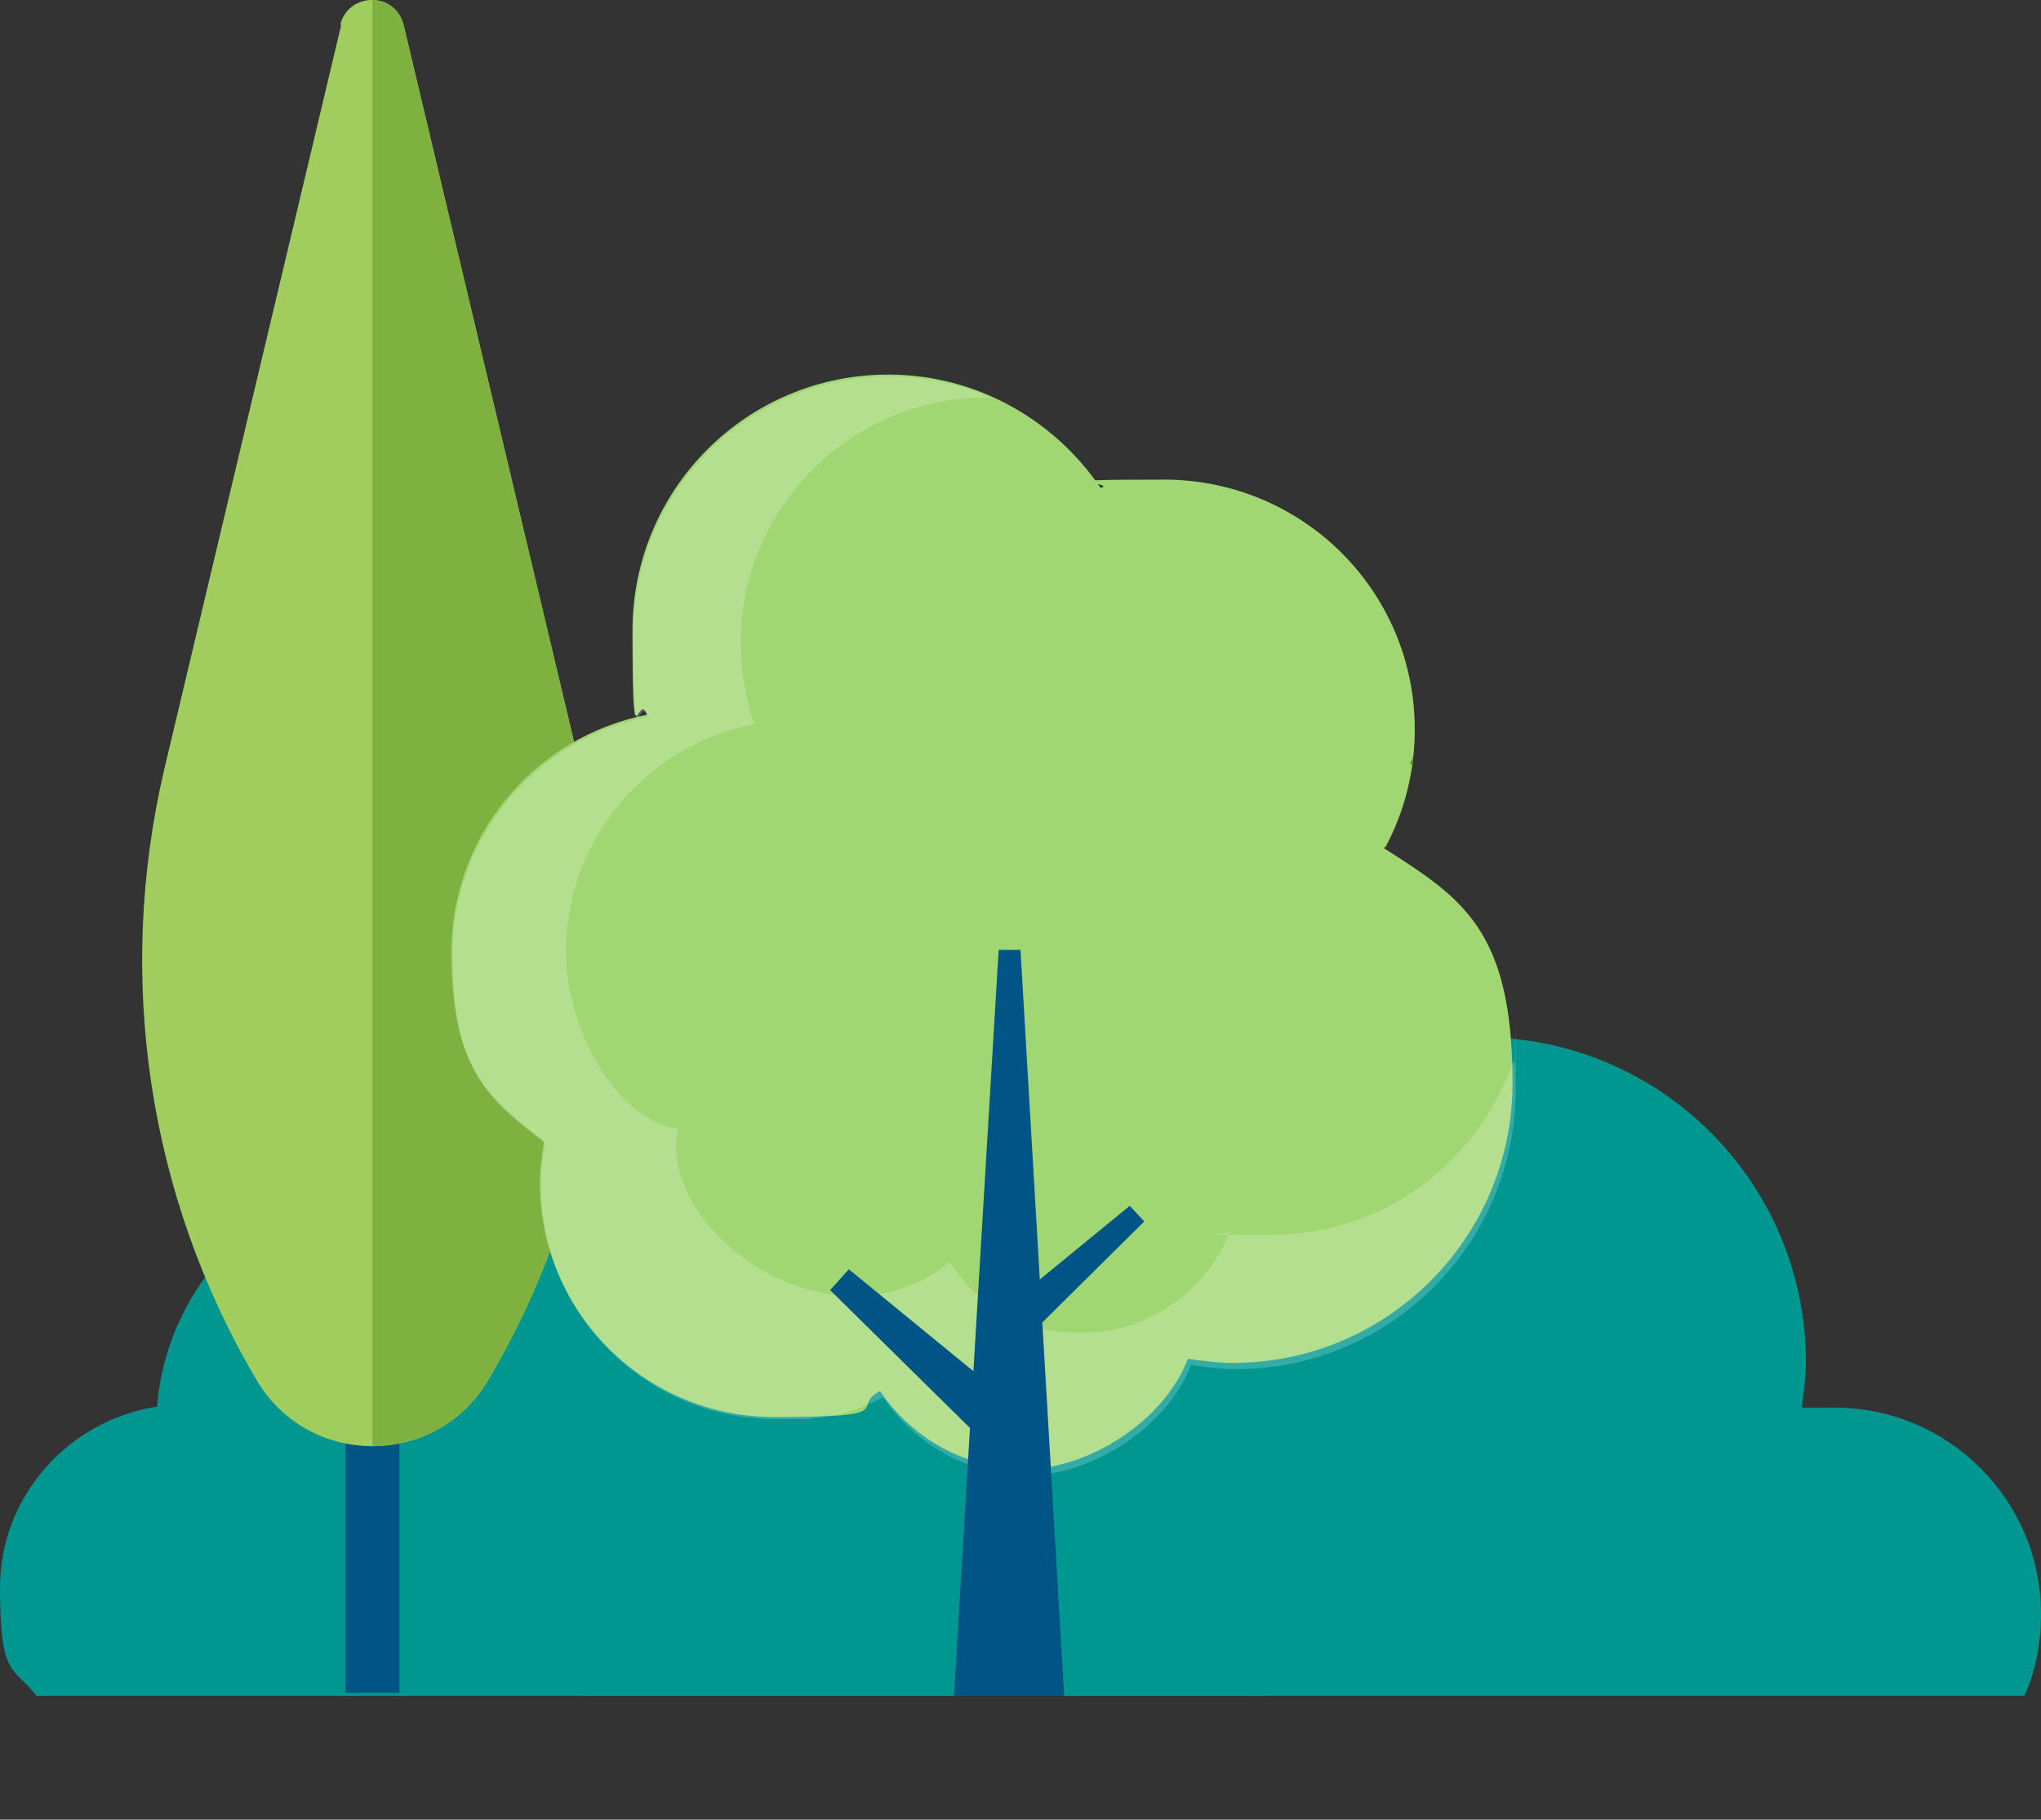 <?xml version="1.0" encoding="UTF-8"?>
<svg id="Layer_2" xmlns="http://www.w3.org/2000/svg" version="1.1" viewBox="0 0 196.2 174.9">
  <rect x="0" y="0" width="196.2" height="174.9" fill="#333333" stroke="none"/>
  <!-- Generator: Adobe Illustrator 29.0.0, SVG Export Plug-In . SVG Version: 2.1.0 Build 186)  -->
  <defs>
    <style>
      .st0 {
        fill: #a1d773;
      }

      .st1 {
        fill: #a1cd5e;
      }

      .st2 {
        fill: #6e952a;
      }

      .st3 {
        fill: #005586;
      }

      .st4 {
        fill: #7fb141;
      }

      .st5 {
        fill: #009791;
      }

      .st6 {
        fill: #fff;
        isolation: isolate;
        opacity: .2;
      }
    </style>
  </defs>
  <path class="st5" d="M121.3,163c2.2-2.9,3.5-6.5,3.5-10.4,0-9.6-7.9-17.5-17.5-17.5h-2.8c.2-1.3.3-2.6.3-3.9,0-15.2-12.3-27.5-27.4-27.5s-19.2,5.6-23.9,13.9c-4-2.9-8.9-4.7-14.3-4.7-12.7,0-23.1,9.8-24.1,22.3C6.6,136.5,0,143.8,0,152.6s1.3,7.5,3.5,10.4h117.8Z"/>
  <rect class="st3" x="33.2" y="120.4" width="5.2" height="42.3"/>
  <path class="st5" d="M194.6,163c1.1-2.4,1.6-5.1,1.6-7.9,0-10.9-8.9-19.8-19.8-19.8h-3.2c.2-1.5.4-2.9.4-4.4,0-17.2-14-31.2-31.2-31.2s-21.8,6.4-27.1,15.8c-4.6-3.3-10.1-5.3-16.2-5.3-14.5,0-26.3,11.1-27.4,25.3-9.6,1.3-17.1,9.6-17.1,19.6s.6,5.4,1.6,7.9h138.3Z"/>
  <g id="Foreground">
    <g>
      <path class="st1" d="M32.8,2.4L15.8,73.9c-4.7,20-1.6,41.1,8.9,58.8h0c5,8.4,17.2,8.4,22.2,0h0c10.5-17.7,13.7-38.8,8.9-58.8L38.8,2.4c-.8-3.2-5.3-3.2-6.1,0h0Z"/>
      <path class="st4" d="M46.9,132.7c10.5-17.7,13.7-38.8,8.9-58.8L38.8,2.4c-.4-1.6-1.7-2.4-3-2.4v139c4.3,0,8.6-2.1,11.1-6.3h0Z"/>
    </g>
    <g>
      <g>
        <path class="st0" d="M133.2,81.4c1.8-3.4,2.8-7.2,2.8-11.3,0-13.3-10.8-24-24.1-24s-4.2.3-6.1.8c-4.4-6.5-11.9-10.9-20.4-10.9-13.6,0-24.6,11-24.6,24.6s.5,5.6,1.4,8.1c-10.7,2.1-18.8,11.5-18.8,22.8s3.5,14,8.9,18.2c-.2,1.3-.4,2.6-.4,4,0,12.4,10.1,22.5,22.5,22.5s7.2-.9,10.2-2.5c3,4.5,8.2,7.5,14,7.5s13.2-4.4,15.6-10.6c1.4.2,2.9.4,4.3.4,14.9,0,26.9-12.1,26.9-26.9s-4.9-17.8-12.4-22.6h0Z"/>
        <g>
          <path class="st2" d="M135.9,72.6c-.1.3-.3.6-.4.8.1,0,.2.1.3.2,0-.3,0-.7.1-1Z"/>
          <path class="st6" d="M145.5,101.9c-3.3,9.7-12.4,16.8-23.3,16.8s-2.7-.1-4-.3c-2.2,5.7-7.8,9.7-14.2,9.7s-10-2.7-12.7-6.8c-11.5,9.3-28.3-3.2-26.1-12.8-6.2-.9-10.8-9.9-10.8-17,0-10.9,7.8-19.9,18.1-21.9-.8-2.4-1.3-5.1-1.3-7.8,0-13,10.6-23.6,23.6-23.6s.2,0,.4,0c-3-1.3-6.3-2-9.7-2-13.6,0-24.6,11-24.6,24.6s.5,5.6,1.4,8.1c-10.7,2.1-18.8,11.5-18.8,22.8s3.5,14,8.9,18.2c-.2,1.3-.4,2.6-.4,4,0,12.4,10.1,22.5,22.5,22.5s.8,0,1.3,0c.2,0,.3,0,.4,0,.3,0,.5,0,.8,0,.2,0,.4,0,.6,0,.2,0,.4,0,.7-.1.2,0,.4,0,.6-.1.2,0,.4,0,.6-.1.2,0,.4-.1.7-.1.2,0,.3,0,.5-.1.2,0,.5-.1.7-.2,0,0,.1,0,.2,0,1.1-.4,2.2-.8,3.3-1.4,3,4.5,8.2,7.5,14,7.5s13.2-4.4,15.6-10.6c1.4.2,2.9.4,4.3.4,14.9,0,26.9-12.1,26.9-26.9s0-1.5-.1-2.2h0Z"/>
        </g>
      </g>
      <g>
        <polygon class="st3" points="97 125.4 99.3 128 110 117.4 108.6 115.9 97 125.4"/>
        <polygon class="st3" points="97 134.6 94 138 79.8 124 81.6 122 97 134.6"/>
      </g>
    </g>
  </g>
  <polygon class="st3" points="102.3 163 98.1 91.3 96 91.3 91.7 163 102.3 163"/>
</svg>